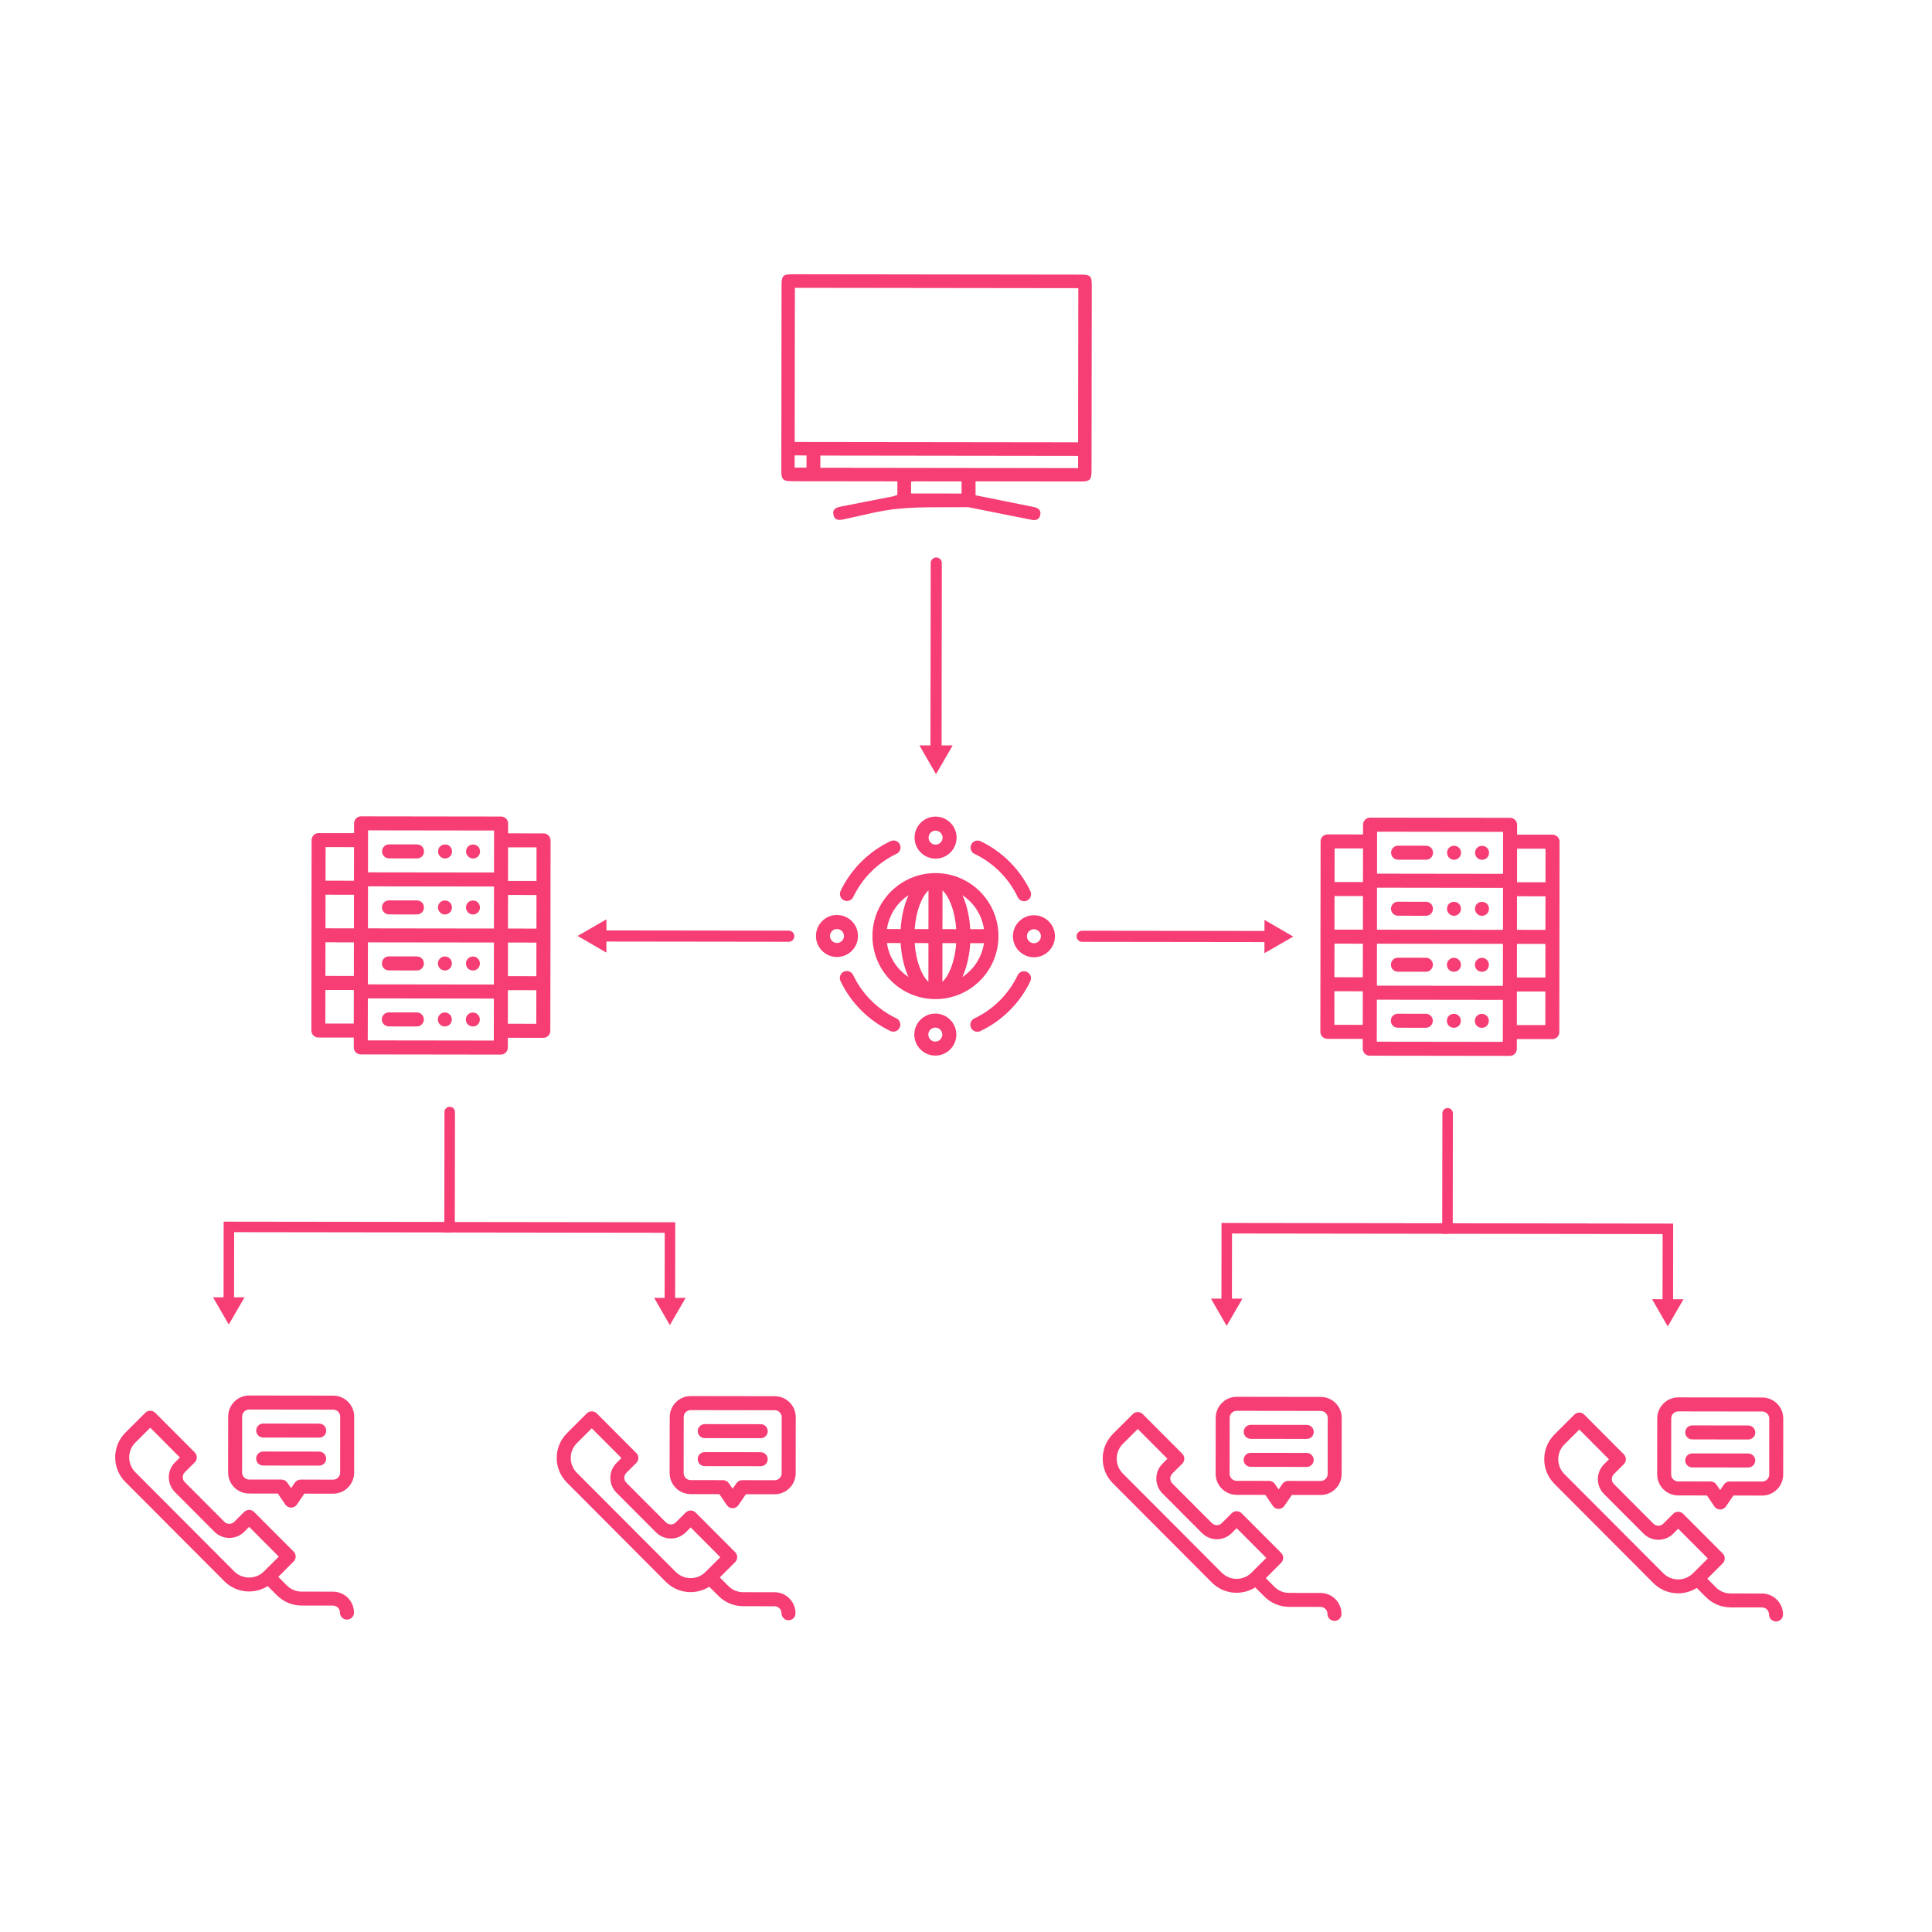 <?xml version="1.0" encoding="utf-8"?>
<!-- Generator: Adobe Illustrator 27.2.0, SVG Export Plug-In . SVG Version: 6.00 Build 0)  -->
<svg version="1.1" id="Layer_1" xmlns="http://www.w3.org/2000/svg" xmlns:xlink="http://www.w3.org/1999/xlink" x="0px" y="0px"
	 viewBox="0 0 800 800" style="enable-background:new 0 0 800 800;" xml:space="preserve">
<style type="text/css">
	.st0{fill:#F63D74;}
</style>
<g>
	<g>
		<path class="st0" d="M137.88,659.07l-12.98-0.02c-2.32,0-4.51-0.91-6.14-2.56l-3.54-3.55l6.36-6.35c1.13-1.13,1.14-2.97,0.01-4.1
			l-16.38-16.42c-1.13-1.13-2.97-1.14-4.1-0.01l-4.11,4.09c-1.13,1.13-2.97,1.13-4.1-0.01l-16.38-16.42
			c-1.13-1.13-1.13-2.97,0.01-4.1l4.11-4.09c1.13-1.13,1.14-2.97,0.01-4.1l-16.38-16.42c-1.13-1.13-2.97-1.14-4.1-0.01l-8.21,8.19
			c-2.74,2.74-4.25,6.37-4.26,10.24c-0.01,3.87,1.5,7.51,4.23,10.25l40.94,41.05c4.95,4.96,12.47,5.53,17.99,2.03l3.79,3.8
			c2.73,2.74,6.37,4.25,10.24,4.26l12.98,0.02c1.6,0,2.9,1.31,2.9,2.9c0,1.6,1.29,2.9,2.9,2.9c1.6,0,2.9-1.29,2.9-2.9
			C146.58,662.98,142.68,659.08,137.88,659.07L137.88,659.07z M96.98,650.67l-40.94-41.05c-1.64-1.65-2.54-3.83-2.54-6.15
			c0-2.32,0.91-4.51,2.56-6.15l6.16-6.14l12.28,12.32l-2.05,2.05c-3.4,3.39-3.4,8.9-0.02,12.3l16.38,16.42
			c3.39,3.4,8.9,3.4,12.3,0.02l2.05-2.05l12.28,12.32l-6.16,6.14C105.88,654.08,100.38,654.08,96.98,650.67L96.98,650.67z"/>
	</g>
	<g>
		<path class="st0" d="M137.99,577.9l-34.79-0.05c-4.8-0.01-8.7,3.89-8.71,8.69l-0.03,23.19c-0.01,4.8,3.89,8.7,8.69,8.71l11.9,0.02
			l3.09,4.54c0.54,0.79,1.43,1.27,2.39,1.27c0.96,0,1.85-0.47,2.4-1.26l3.1-4.53l11.9,0.02c4.8,0.01,8.7-3.89,8.71-8.69l0.03-23.19
			C146.68,581.81,142.79,577.91,137.99,577.9L137.99,577.9z M140.85,609.79c0,1.6-1.31,2.9-2.9,2.9l-13.44-0.02
			c-0.96,0-1.86,0.47-2.4,1.26l-1.57,2.29l-1.56-2.29c-0.54-0.79-1.43-1.27-2.39-1.27l-13.44-0.02c-1.6,0-2.9-1.31-2.9-2.9
			l0.03-23.19c0-1.6,1.31-2.9,2.9-2.9l34.79,0.05c1.6,0,2.9,1.31,2.9,2.9L140.85,609.79L140.85,609.79z"/>
	</g>
	<g>
		<path class="st0" d="M132.18,589.49l-23.19-0.03c-1.6,0-2.9,1.29-2.9,2.9c0,1.6,1.29,2.9,2.9,2.9l23.19,0.03
			c1.6,0,2.9-1.29,2.9-2.9C135.07,590.79,133.78,589.49,132.18,589.49L132.18,589.49z"/>
	</g>
	<g>
		<path class="st0" d="M132.16,601.08l-23.19-0.03c-1.6,0-2.9,1.29-2.9,2.9c0,1.6,1.29,2.9,2.9,2.9l23.19,0.03
			c1.6,0,2.9-1.29,2.9-2.9S133.76,601.09,132.16,601.08L132.16,601.08z"/>
	</g>
</g>
<g>
	<g>
		<path class="st0" d="M320.71,659.31l-12.98-0.02c-2.32,0-4.51-0.91-6.14-2.56l-3.54-3.55l6.36-6.35c1.13-1.13,1.14-2.97,0.01-4.1
			l-16.38-16.42c-1.13-1.13-2.97-1.14-4.1-0.01l-4.11,4.09c-1.13,1.13-2.97,1.13-4.1-0.01l-16.38-16.42
			c-1.13-1.13-1.13-2.97,0.01-4.1l4.11-4.09c1.13-1.13,1.14-2.97,0.01-4.1l-16.38-16.42c-1.13-1.13-2.97-1.14-4.1-0.01l-8.21,8.19
			c-2.74,2.74-4.25,6.37-4.26,10.24c-0.01,3.87,1.5,7.51,4.23,10.25L275.71,655c4.95,4.96,12.47,5.53,17.99,2.03l3.79,3.8
			c2.73,2.74,6.37,4.25,10.24,4.26l12.98,0.02c1.6,0,2.9,1.31,2.9,2.9c0,1.6,1.29,2.9,2.9,2.9c1.6,0,2.9-1.29,2.9-2.9
			C329.4,663.22,325.51,659.32,320.71,659.31L320.71,659.31z M279.81,650.91l-40.94-41.05c-1.64-1.65-2.54-3.83-2.54-6.15
			c0-2.32,0.91-4.51,2.56-6.15l6.16-6.14l12.28,12.32l-2.05,2.05c-3.4,3.39-3.4,8.9-0.02,12.3l16.38,16.42
			c3.39,3.4,8.9,3.4,12.3,0.02l2.05-2.05l12.28,12.32l-6.16,6.14C288.71,654.32,283.21,654.32,279.81,650.91L279.81,650.91z"/>
	</g>
	<g>
		<path class="st0" d="M320.82,578.14l-34.79-0.05c-4.8-0.01-8.7,3.89-8.71,8.69l-0.03,23.19c-0.01,4.8,3.89,8.7,8.69,8.71
			l11.9,0.02l3.09,4.54c0.54,0.79,1.43,1.27,2.39,1.27c0.96,0,1.85-0.47,2.4-1.26l3.1-4.53l11.9,0.02c4.8,0.01,8.7-3.89,8.71-8.69
			l0.03-23.19C329.51,582.05,325.61,578.15,320.82,578.14L320.82,578.14z M323.68,610.03c0,1.6-1.31,2.9-2.9,2.9l-13.44-0.02
			c-0.96,0-1.86,0.47-2.4,1.26l-1.57,2.29l-1.56-2.29c-0.54-0.79-1.43-1.27-2.39-1.27l-13.44-0.02c-1.6,0-2.9-1.31-2.9-2.9
			l0.03-23.19c0-1.6,1.31-2.9,2.9-2.9l34.79,0.05c1.6,0,2.9,1.31,2.9,2.9L323.68,610.03L323.68,610.03z"/>
	</g>
	<g>
		<path class="st0" d="M315.01,589.73l-23.19-0.03c-1.6,0-2.9,1.29-2.9,2.9c0,1.6,1.29,2.9,2.9,2.9l23.19,0.03
			c1.6,0,2.9-1.29,2.9-2.9C317.9,591.03,316.61,589.73,315.01,589.73L315.01,589.73z"/>
	</g>
	<g>
		<path class="st0" d="M314.99,601.32l-23.19-0.03c-1.6,0-2.9,1.29-2.9,2.9c0,1.6,1.29,2.9,2.9,2.9l23.19,0.03
			c1.6,0,2.9-1.29,2.9-2.9C317.89,602.63,316.59,601.33,314.99,601.32L314.99,601.32z"/>
	</g>
</g>
<g>
	<g>
		<path class="st0" d="M546.79,659.61l-12.98-0.02c-2.32,0-4.51-0.91-6.14-2.56l-3.54-3.55l6.36-6.35c1.13-1.13,1.14-2.97,0.01-4.1
			l-16.38-16.42c-1.13-1.13-2.97-1.14-4.1-0.01l-4.11,4.09c-1.13,1.13-2.97,1.13-4.1-0.01l-16.38-16.42
			c-1.13-1.13-1.13-2.97,0.01-4.1l4.11-4.09c1.13-1.13,1.14-2.97,0.01-4.1l-16.38-16.42c-1.13-1.13-2.97-1.14-4.1-0.01l-8.21,8.19
			c-2.74,2.74-4.25,6.37-4.26,10.24s1.5,7.51,4.23,10.25l40.94,41.05c4.95,4.96,12.47,5.53,17.99,2.03l3.79,3.8
			c2.73,2.74,6.37,4.25,10.24,4.26l12.98,0.02c1.6,0,2.9,1.31,2.9,2.9c0,1.6,1.29,2.9,2.9,2.9c1.6,0,2.9-1.29,2.9-2.9
			C555.49,663.52,551.59,659.61,546.79,659.61L546.79,659.61z M505.89,651.21l-40.94-41.05c-1.64-1.65-2.54-3.83-2.54-6.15
			c0-2.32,0.91-4.51,2.56-6.15l6.16-6.14l12.28,12.32l-2.05,2.05c-3.4,3.39-3.4,8.9-0.02,12.3l16.38,16.42
			c3.39,3.4,8.9,3.4,12.3,0.02l2.05-2.05l12.28,12.32l-6.16,6.14C514.79,654.62,509.29,654.61,505.89,651.21L505.89,651.21z"/>
	</g>
	<g>
		<path class="st0" d="M546.9,578.44l-34.79-0.05c-4.8-0.01-8.7,3.89-8.71,8.69l-0.03,23.19c-0.01,4.8,3.89,8.7,8.69,8.71l11.9,0.02
			l3.09,4.54c0.54,0.79,1.43,1.27,2.39,1.27c0.96,0,1.85-0.47,2.4-1.26l3.1-4.53l11.9,0.02c4.8,0.01,8.7-3.89,8.71-8.69l0.03-23.19
			C555.59,582.35,551.7,578.44,546.9,578.44L546.9,578.44z M549.76,610.33c0,1.6-1.31,2.9-2.9,2.9l-13.44-0.02
			c-0.96,0-1.86,0.47-2.4,1.26l-1.57,2.29l-1.56-2.29c-0.54-0.79-1.43-1.27-2.39-1.27l-13.44-0.02c-1.6,0-2.9-1.31-2.9-2.9
			l0.03-23.19c0-1.6,1.31-2.9,2.9-2.9l34.79,0.05c1.6,0,2.9,1.31,2.9,2.9L549.76,610.33L549.76,610.33z"/>
	</g>
	<g>
		<path class="st0" d="M541.09,590.02l-23.19-0.03c-1.6,0-2.9,1.29-2.9,2.9c0,1.6,1.29,2.9,2.9,2.9l23.19,0.03
			c1.6,0,2.9-1.29,2.9-2.9C543.98,591.33,542.69,590.03,541.09,590.02L541.09,590.02z"/>
	</g>
	<g>
		<path class="st0" d="M541.07,601.62l-23.19-0.03c-1.6,0-2.9,1.29-2.9,2.9c0,1.6,1.29,2.9,2.9,2.9l23.19,0.03
			c1.6,0,2.9-1.29,2.9-2.9C543.97,602.92,542.67,601.62,541.07,601.62L541.07,601.62z"/>
	</g>
</g>
<g>
	<g>
		<path class="st0" d="M161.09,355.44l11.6,0.02c3.84-0.14,3.85-5.65,0.01-5.8l-11.6-0.02c-1.6,0-2.9,1.29-2.9,2.9
			S159.49,355.44,161.09,355.44L161.09,355.44z"/>
	</g>
	<g>
		<path class="st0" d="M184.29,355.47c1.6,0,2.9-1.3,2.9-2.9c-0.14-3.84-5.65-3.85-5.8-0.01
			C181.39,354.16,182.69,355.47,184.29,355.47L184.29,355.47z"/>
	</g>
	<g>
		<path class="st0" d="M195.88,355.48c1.6,0,2.9-1.3,2.9-2.9c-0.14-3.84-5.65-3.85-5.8-0.01
			C192.98,354.18,194.28,355.48,195.88,355.48L195.88,355.48z"/>
	</g>
	<g>
		<path class="st0" d="M161.06,378.63l11.6,0.02c3.84-0.14,3.85-5.65,0.01-5.8l-11.6-0.02c-1.6,0-2.9,1.29-2.9,2.9
			S159.46,378.63,161.06,378.63L161.06,378.63z"/>
	</g>
	<g>
		<path class="st0" d="M184.25,378.66c1.6,0,2.9-1.3,2.9-2.9c-0.14-3.84-5.65-3.85-5.8-0.01
			C181.36,377.35,182.66,378.66,184.25,378.66L184.25,378.66z"/>
	</g>
	<g>
		<path class="st0" d="M195.85,378.67c1.6,0,2.9-1.3,2.9-2.9c-0.14-3.84-5.65-3.85-5.8-0.01
			C192.95,377.37,194.25,378.67,195.85,378.67L195.85,378.67z"/>
	</g>
	<g>
		<path class="st0" d="M172.64,396.04l-11.6-0.02c-3.84,0.14-3.85,5.65-0.01,5.8l11.6,0.02c1.6,0,2.9-1.29,2.9-2.9
			S174.24,396.04,172.64,396.04L172.64,396.04z"/>
	</g>
	<g>
		<path class="st0" d="M184.23,396.05c-1.6,0-2.9,1.3-2.9,2.9c0.14,3.84,5.65,3.85,5.8,0.01
			C187.13,397.36,185.83,396.06,184.23,396.05L184.23,396.05z"/>
	</g>
	<g>
		<path class="st0" d="M195.83,396.07c-1.6,0-2.9,1.3-2.9,2.9c0.14,3.84,5.65,3.85,5.8,0.01
			C198.73,397.37,197.43,396.07,195.83,396.07L195.83,396.07z"/>
	</g>
	<g>
		<path class="st0" d="M172.61,419.23l-11.6-0.02c-3.84,0.14-3.85,5.65-0.01,5.8l11.6,0.02c1.6,0,2.9-1.29,2.9-2.9
			C175.5,420.53,174.21,419.23,172.61,419.23L172.61,419.23z"/>
	</g>
	<g>
		<path class="st0" d="M184.2,419.24c-1.6,0-2.9,1.3-2.9,2.9c0.14,3.84,5.65,3.85,5.8,0.01C187.1,420.55,185.8,419.25,184.2,419.24
			L184.2,419.24z"/>
	</g>
	<g>
		<path class="st0" d="M195.8,419.26c-1.6,0-2.9,1.3-2.9,2.9c0.14,3.84,5.65,3.85,5.8,0.01C198.69,420.56,197.4,419.26,195.8,419.26
			L195.8,419.26z"/>
	</g>
	<g>
		<path class="st0" d="M225.08,345.09l-14.69-0.02l0.01-4.06c0-1.6-1.29-2.9-2.9-2.9l-57.99-0.08c-1.6,0-2.9,1.29-2.9,2.9
			l-0.01,4.06l-14.67-0.02c-1.6,0-2.9,1.29-2.9,2.9l-0.1,78.85c0,1.6,1.29,2.9,2.9,2.9l14.67,0.02l-0.01,4.06
			c0,1.6,1.29,2.9,2.9,2.9l57.99,0.08c1.6,0,2.9-1.29,2.9-2.9l0.01-4.06l14.69,0.02c1.6,0,2.9-1.29,2.9-2.9l0.1-78.85
			C227.97,346.39,226.68,345.09,225.08,345.09L225.08,345.09z M222.13,384.51l-11.79-0.02l0.02-13.91l11.79,0.02L222.13,384.51z
			 M204.54,384.48l-52.18-0.07l0.02-17.39l52.18,0.07L204.54,384.48z M146.55,384.41l-11.77-0.02l0.02-13.91l11.77,0.02
			L146.55,384.41z M134.77,390.19l11.77,0.02l-0.02,13.91l-11.77-0.02L134.77,390.19z M152.35,390.21l52.18,0.07l-0.02,17.39
			l-52.18-0.07L152.35,390.21z M210.33,390.29l11.79,0.02l-0.02,13.91l-11.79-0.02L210.33,390.29z M222.17,350.88l-0.02,13.91
			l-11.79-0.02l0.02-13.91L222.17,350.88z M204.59,343.9l-0.02,17.39l-52.18-0.07l0.01-17.39L204.59,343.9z M146.59,350.78
			l-0.02,13.91l-11.77-0.02l0.02-13.91L146.59,350.78z M134.72,423.82l0.02-13.91l11.77,0.02l-0.02,13.91L134.72,423.82z
			 M204.48,430.87l-52.2-0.07l0.04-17.39l52.18,0.07L204.48,430.87z M210.29,423.92L210.3,410l11.79,0.02l-0.02,13.91L210.29,423.92
			z"/>
	</g>
</g>
<g>
	<g>
		<path class="st0" d="M387.39,355.54c4.8,0.01,8.7-3.89,8.71-8.69c0.01-4.8-3.89-8.7-8.69-8.71c-4.8-0.01-8.7,3.89-8.71,8.69
			C378.7,351.63,382.6,355.53,387.39,355.54L387.39,355.54z M387.41,343.95c1.6,0,2.9,1.31,2.9,2.9s-1.31,2.9-2.9,2.9
			c-1.6,0-2.9-1.31-2.9-2.9C384.51,345.24,385.81,343.94,387.41,343.95L387.41,343.95z"/>
	</g>
	<g>
		<path class="st0" d="M355.27,387.58c0.01-4.8-3.89-8.7-8.69-8.71c-4.8-0.01-8.7,3.89-8.71,8.69c-0.01,4.8,3.89,8.7,8.69,8.71
			C351.35,396.27,355.26,392.38,355.27,387.58L355.27,387.58z M346.57,390.47c-1.6,0-2.9-1.31-2.9-2.9c0-1.6,1.31-2.9,2.9-2.9
			c1.6,0,2.9,1.31,2.9,2.9C349.47,389.17,348.16,390.47,346.57,390.47L346.57,390.47z"/>
	</g>
	<g>
		<path class="st0" d="M428.14,378.98c-4.8-0.01-8.7,3.89-8.71,8.69c-0.01,4.8,3.89,8.7,8.69,8.71c4.8,0.01,8.7-3.89,8.71-8.69
			C436.83,382.89,432.93,378.98,428.14,378.98L428.14,378.98z M428.12,390.57c-1.6,0-2.9-1.31-2.9-2.9c0-1.6,1.31-2.9,2.9-2.9
			c1.6,0,2.9,1.31,2.9,2.9C431.02,389.28,429.72,390.58,428.12,390.57L428.12,390.57z"/>
	</g>
	<g>
		<path class="st0" d="M387.31,419.7c-4.8-0.01-8.7,3.89-8.71,8.69c-0.01,4.8,3.89,8.7,8.69,8.71c4.8,0.01,8.7-3.89,8.71-8.69
			C396,423.62,392.1,419.71,387.31,419.7L387.31,419.7z M387.29,431.3c-1.6,0-2.9-1.31-2.9-2.9c0-1.6,1.31-2.9,2.9-2.9
			c1.6,0,2.9,1.31,2.9,2.9C390.19,430,388.89,431.3,387.29,431.3L387.29,431.3z"/>
	</g>
	<g>
		<path class="st0" d="M361.26,387.59c-0.02,14.39,11.67,26.11,26.06,26.12c14.39,0.02,26.11-11.67,26.12-26.06
			c0.02-14.39-11.67-26.11-26.06-26.12C373,361.51,361.28,373.2,361.26,387.59L361.26,387.59z M384.45,390.52l-0.02,16.04
			c-2.76-2.56-5.18-8.51-5.68-16.05L384.45,390.52z M378.75,384.71c0.52-7.54,2.96-13.48,5.72-16.03l-0.02,16.04L378.75,384.71z
			 M390.22,406.57l0.02-16.04l5.7,0.01C395.43,398.07,392.99,404.02,390.22,406.57L390.22,406.57z M390.25,384.73l0.02-16.04
			c2.76,2.56,5.18,8.51,5.68,16.05L390.25,384.73z M376.22,370.66c-1.83,3.95-2.96,8.83-3.28,14.04l-5.68-0.01
			C368.12,378.84,371.48,373.78,376.22,370.66L376.22,370.66z M367.26,390.49l5.68,0.01c0.3,5.22,1.42,10.1,3.24,14.05
			C371.44,401.42,368.09,396.36,367.26,390.49L367.26,390.49z M398.48,404.58c1.83-3.95,2.96-8.83,3.28-14.04l5.68,0.01
			C406.58,396.41,403.22,401.46,398.48,404.58L398.48,404.58z M407.44,384.75l-5.68-0.01c-0.3-5.22-1.42-10.1-3.24-14.05
			C403.26,373.83,406.6,378.89,407.44,384.75L407.44,384.75z"/>
	</g>
	<g>
		<path class="st0" d="M371.16,421.66c-7.83-3.73-14.18-10.1-17.89-17.93c-0.69-1.45-2.41-2.06-3.86-1.38
			c-1.45,0.68-2.06,2.41-1.38,3.86c4.28,9.04,11.61,16.38,20.63,20.69c1.44,0.69,3.17,0.08,3.86-1.37
			C373.21,424.08,372.6,422.35,371.16,421.66L371.16,421.66z"/>
	</g>
	<g>
		<path class="st0" d="M349.45,372.8c0.4,0.19,0.82,0.28,1.24,0.28c1.08,0,2.12-0.61,2.62-1.65c3.73-7.83,10.1-14.18,17.93-17.89
			c1.45-0.69,2.06-2.41,1.38-3.86c-0.68-1.45-2.41-2.06-3.86-1.38c-9.04,4.28-16.38,11.61-20.69,20.63
			C347.39,370.38,348,372.11,349.45,372.8L349.45,372.8z"/>
	</g>
	<g>
		<path class="st0" d="M403.54,353.58c7.83,3.73,14.18,10.1,17.89,17.93c0.69,1.45,2.42,2.06,3.86,1.38
			c1.45-0.68,2.06-2.41,1.38-3.86c-4.28-9.04-11.61-16.38-20.63-20.69c-1.44-0.69-3.17-0.08-3.86,1.37
			C401.48,351.16,402.1,352.89,403.54,353.58L403.54,353.58z"/>
	</g>
	<g>
		<path class="st0" d="M425.25,402.45c-1.44-0.69-3.17-0.08-3.86,1.37c-3.73,7.83-10.1,14.18-17.93,17.89
			c-1.45,0.69-2.06,2.41-1.38,3.86c0.69,1.45,2.42,2.06,3.86,1.38c9.04-4.28,16.39-11.61,20.69-20.63
			C427.31,404.86,426.7,403.13,425.25,402.45L425.25,402.45z"/>
	</g>
</g>
<g>
	<path class="st0" d="M371.58,204.98c0-1.81,0-3.56,0.01-5.67c-1,0-1.96,0-2.91,0c-13.55-0.02-27.1-0.04-40.64-0.05
		c-3.86-0.01-4.52-0.66-4.51-4.52c0.03-25.59,0.07-51.18,0.1-76.72c0.01-3.86,0.61-4.46,4.52-4.46c39.79,0.05,79.58,0.1,119.37,0.16
		c3.96,0.01,4.57,0.56,4.56,4.42c-0.03,25.59-0.07,51.18-0.1,76.72c-0.01,3.86-0.66,4.52-4.52,4.51
		c-13.45-0.02-26.89-0.04-40.39-0.05c-1,0-1.96,0-3.11,0c0,1.96,0,3.76-0.01,5.77c6.42,1.31,12.89,2.58,19.36,3.89
		c1.66,0.35,3.26,0.66,4.92,1.01c1.71,0.35,2.86,1.31,2.55,3.11c-0.3,1.86-1.71,2.56-3.57,2.15c-8.28-1.67-16.55-3.28-24.83-4.95
		c-0.55-0.1-1.15-0.3-1.71-0.3c-9.43,0.14-18.92-0.23-28.3,0.62c-7.78,0.69-15.41,2.84-23.09,4.44c-1.96,0.4-3.66,0.4-4.16-1.81
		c-0.55-2.46,1.16-3.16,3.17-3.51c7.23-1.4,14.4-2.84,21.63-4.24C370.37,205.33,370.93,205.13,371.58,204.98z M329.06,183
		c39.34,0.05,78.33,0.1,117.36,0.15c0.03-21.38,0.06-42.6,0.08-63.82c-39.24-0.05-78.28-0.1-117.36-0.15
		C329.11,140.55,329.09,161.68,329.06,183z M339.68,193.7c35.73,0.05,71.2,0.09,106.73,0.14c0-1.76,0-3.36,0.01-5.07
		c-35.68-0.05-71.15-0.09-106.73-0.14C339.69,190.34,339.68,191.95,339.68,193.7z M377.26,199.42c0,1.86,0,3.41-0.01,4.92
		c7.13,0.01,14.05,0.02,20.92,0.03c0-1.76,0-3.31,0.01-5.02c-6.57-0.01-13-0.02-19.42-0.03
		C378.31,199.32,377.86,199.37,377.26,199.42z M329.04,193.64c1.81,0,3.36,0,4.92,0.01c0-1.81,0-3.41,0.01-5.07
		c-1.76,0-3.26,0-4.92-0.01C329.05,190.33,329.05,191.88,329.04,193.64z"/>
</g>
<g>
	<g>
		<path class="st0" d="M729.62,659.84l-12.98-0.02c-2.32,0-4.51-0.91-6.14-2.56l-3.54-3.55l6.36-6.35c1.13-1.13,1.14-2.97,0.01-4.1
			l-16.38-16.42c-1.13-1.13-2.97-1.14-4.1-0.01l-4.11,4.09c-1.13,1.13-2.97,1.13-4.1-0.01l-16.38-16.42
			c-1.13-1.13-1.13-2.97,0.01-4.1l4.11-4.09c1.13-1.13,1.14-2.97,0.01-4.1l-16.38-16.42c-1.13-1.13-2.97-1.14-4.1-0.01l-8.21,8.19
			c-2.74,2.74-4.25,6.37-4.26,10.24s1.5,7.51,4.23,10.25l40.94,41.05c4.95,4.96,12.47,5.53,17.99,2.03l3.79,3.8
			c2.73,2.74,6.37,4.25,10.24,4.26l12.98,0.02c1.6,0,2.9,1.31,2.9,2.9c0,1.6,1.29,2.9,2.9,2.9c1.6,0,2.9-1.29,2.9-2.9
			C738.31,663.76,734.42,659.85,729.62,659.84L729.62,659.84z M688.72,651.44l-40.94-41.05c-1.64-1.65-2.54-3.83-2.54-6.15
			c0-2.32,0.91-4.51,2.56-6.15l6.16-6.14l12.28,12.32l-2.05,2.05c-3.4,3.39-3.4,8.9-0.02,12.3l16.38,16.42
			c3.39,3.4,8.9,3.4,12.3,0.02l2.05-2.05l12.28,12.32l-6.16,6.14C697.62,654.86,692.12,654.85,688.72,651.44L688.72,651.44z"/>
	</g>
	<g>
		<path class="st0" d="M729.73,578.68l-34.79-0.05c-4.8-0.01-8.7,3.89-8.71,8.69l-0.03,23.19c-0.01,4.8,3.89,8.7,8.69,8.71
			l11.9,0.02l3.09,4.54c0.54,0.79,1.43,1.27,2.39,1.27c0.96,0,1.85-0.47,2.4-1.26l3.1-4.53l11.9,0.02c4.8,0.01,8.7-3.89,8.71-8.69
			l0.03-23.19C738.42,582.59,734.52,578.68,729.73,578.68L729.73,578.68z M732.59,610.57c0,1.6-1.31,2.9-2.9,2.9l-13.44-0.02
			c-0.96,0-1.86,0.47-2.4,1.26l-1.57,2.29l-1.56-2.29c-0.54-0.79-1.43-1.27-2.39-1.27l-13.44-0.02c-1.6,0-2.9-1.31-2.9-2.9
			l0.03-23.19c0-1.6,1.31-2.9,2.9-2.9l34.79,0.05c1.6,0,2.9,1.31,2.9,2.9L732.59,610.57L732.59,610.57z"/>
	</g>
	<g>
		<path class="st0" d="M723.92,590.26l-23.19-0.03c-1.6,0-2.9,1.29-2.9,2.9c0,1.6,1.29,2.9,2.9,2.9l23.19,0.03
			c1.6,0,2.9-1.29,2.9-2.9C726.81,591.57,725.52,590.27,723.92,590.26L723.92,590.26z"/>
	</g>
	<g>
		<path class="st0" d="M723.9,601.86l-23.19-0.03c-1.6,0-2.9,1.29-2.9,2.9c0,1.6,1.29,2.9,2.9,2.9l23.19,0.03
			c1.6,0,2.9-1.29,2.9-2.9C726.8,603.16,725.5,601.86,723.9,601.86L723.9,601.86z"/>
	</g>
</g>
<g>
	<g>
		<path class="st0" d="M578.9,355.98l11.6,0.02c3.84-0.14,3.85-5.65,0.01-5.8l-11.6-0.02c-1.6,0-2.9,1.29-2.9,2.9
			C576,354.68,577.3,355.98,578.9,355.98L578.9,355.98z"/>
	</g>
	<g>
		<path class="st0" d="M602.09,356.01c1.6,0,2.9-1.3,2.9-2.9c-0.14-3.84-5.65-3.85-5.8-0.01
			C599.19,354.71,600.49,356.01,602.09,356.01L602.09,356.01z"/>
	</g>
	<g>
		<path class="st0" d="M613.69,356.03c1.6,0,2.9-1.3,2.9-2.9c-0.14-3.84-5.65-3.85-5.8-0.01
			C610.79,354.72,612.09,356.03,613.69,356.03L613.69,356.03z"/>
	</g>
	<g>
		<path class="st0" d="M578.87,379.18l11.6,0.02c3.84-0.14,3.85-5.65,0.01-5.8l-11.6-0.02c-1.6,0-2.9,1.29-2.9,2.9
			C575.97,377.87,577.27,379.17,578.87,379.18L578.87,379.18z"/>
	</g>
	<g>
		<path class="st0" d="M602.06,379.21c1.6,0,2.9-1.3,2.9-2.9c-0.14-3.84-5.65-3.85-5.8-0.01
			C599.16,377.9,600.46,379.2,602.06,379.21L602.06,379.21z"/>
	</g>
	<g>
		<path class="st0" d="M613.66,379.22c1.6,0,2.9-1.3,2.9-2.9c-0.14-3.84-5.65-3.85-5.8-0.01
			C610.76,377.92,612.06,379.22,613.66,379.22L613.66,379.22z"/>
	</g>
	<g>
		<path class="st0" d="M590.44,396.58l-11.6-0.02c-3.84,0.14-3.85,5.65-0.01,5.8l11.6,0.02c1.6,0,2.9-1.29,2.9-2.9
			C593.34,397.89,592.04,396.59,590.44,396.58L590.44,396.58z"/>
	</g>
	<g>
		<path class="st0" d="M602.04,396.6c-1.6,0-2.9,1.3-2.9,2.9c0.14,3.84,5.65,3.85,5.8,0.01C604.94,397.9,603.64,396.6,602.04,396.6
			L602.04,396.6z"/>
	</g>
	<g>
		<path class="st0" d="M613.63,396.61c-1.6,0-2.9,1.3-2.9,2.9c0.14,3.84,5.65,3.85,5.8,0.01
			C616.53,397.92,615.23,396.62,613.63,396.61L613.63,396.61z"/>
	</g>
	<g>
		<path class="st0" d="M590.41,419.78l-11.6-0.02c-3.84,0.14-3.85,5.65-0.01,5.8l11.6,0.02c1.6,0,2.9-1.29,2.9-2.9
			C593.31,421.08,592.01,419.78,590.41,419.78L590.41,419.78z"/>
	</g>
	<g>
		<path class="st0" d="M602.01,419.79c-1.6,0-2.9,1.3-2.9,2.9c0.14,3.84,5.65,3.85,5.8,0.01
			C604.91,421.1,603.61,419.79,602.01,419.79L602.01,419.79z"/>
	</g>
	<g>
		<path class="st0" d="M613.6,419.81c-1.6,0-2.9,1.3-2.9,2.9c0.14,3.84,5.65,3.85,5.8,0.01C616.5,421.11,615.2,419.81,613.6,419.81
			L613.6,419.81z"/>
	</g>
	<g>
		<path class="st0" d="M642.88,345.63l-14.69-0.02l0.01-4.06c0-1.6-1.29-2.9-2.9-2.9l-57.99-0.08c-1.6,0-2.9,1.29-2.9,2.9
			l-0.01,4.06l-14.67-0.02c-1.6,0-2.9,1.29-2.9,2.9l-0.1,78.85c0,1.6,1.29,2.9,2.9,2.9l14.67,0.02l-0.01,4.06
			c0,1.6,1.29,2.9,2.9,2.9l57.99,0.08c1.6,0,2.9-1.29,2.9-2.9l0.01-4.06l14.69,0.02c1.6,0,2.9-1.29,2.9-2.9l0.1-78.85
			C645.78,346.93,644.48,345.63,642.88,345.63L642.88,345.63z M639.93,385.05l-11.79-0.02l0.02-13.91l11.79,0.02L639.93,385.05z
			 M622.35,385.03l-52.18-0.07l0.02-17.39l52.18,0.07L622.35,385.03z M564.35,384.95l-11.77-0.02l0.02-13.91l11.77,0.02
			L564.35,384.95z M552.57,390.74l11.77,0.02l-0.02,13.91l-11.77-0.02L552.57,390.74z M570.16,390.76l52.18,0.07l-0.02,17.39
			l-52.18-0.07L570.16,390.76z M628.14,390.84l11.79,0.02l-0.02,13.91l-11.79-0.02L628.14,390.84z M639.98,351.43l-0.02,13.91
			l-11.79-0.02l0.02-13.91L639.98,351.43z M622.4,344.45l-0.02,17.39l-52.18-0.07l0.01-17.39L622.4,344.45z M564.4,351.33
			l-0.02,13.91l-11.77-0.02l0.02-13.91L564.4,351.33z M552.53,424.36l0.02-13.91l11.77,0.02l-0.02,13.91L552.53,424.36z
			 M622.29,431.41l-52.2-0.07l0.04-17.39l52.18,0.07L622.29,431.41z M628.09,424.46l0.02-13.91l11.79,0.02l-0.02,13.91
			L628.09,424.46z"/>
	</g>
</g>
<g>
	<g>
		<path class="st0" d="M387.59,312.96c-1.27,0-2.3-1.03-2.3-2.3l0.1-77.52c0-1.27,1.03-2.3,2.3-2.3c1.27,0,2.3,1.03,2.3,2.3
			l-0.1,77.52C389.9,311.93,388.86,312.96,387.59,312.96z"/>
	</g>
	<g>
		<g>
			<polygon class="st0" points="380.72,308.64 387.58,320.57 394.48,308.66 			"/>
		</g>
	</g>
</g>
<g>
	<g>
		<path class="st0" d="M525.61,390.1l-77.52-0.1c-1.27,0-2.3-1.03-2.3-2.3c0-1.27,1.03-2.3,2.3-2.3l77.52,0.1
			c1.27,0,2.3,1.03,2.3,2.3C527.91,389.08,526.88,390.1,525.61,390.1z"/>
	</g>
	<g>
		<g>
			<polygon class="st0" points="523.58,394.68 535.51,387.82 523.6,380.92 			"/>
		</g>
	</g>
</g>
<g>
	<g>
		<path class="st0" d="M326.61,389.97l-77.52-0.1c-1.27,0-2.3-1.03-2.3-2.3c0-1.27,1.03-2.3,2.3-2.3l77.52,0.1
			c1.27,0,2.3,1.03,2.3,2.3C328.91,388.94,327.88,389.97,326.61,389.97z"/>
	</g>
	<g>
		<g>
			<polygon class="st0" points="251.09,394.45 239.18,387.55 251.11,380.69 			"/>
		</g>
	</g>
</g>
<g>
	<g>
		<path class="st0" d="M277.38,541.51c-1.2,0-2.17-0.98-2.17-2.18l0.04-28.87l-91.27-0.12l0.07-49.88c0-1.2,0.98-2.17,2.18-2.17
			c1.2,0,2.17,0.98,2.17,2.18L188.33,506l91.27,0.12l-0.04,33.23C279.56,540.54,278.58,541.52,277.38,541.51z"/>
	</g>
	<g>
		<g>
			<polygon class="st0" points="270.88,537.42 277.37,548.71 283.9,537.44 			"/>
		</g>
	</g>
</g>
<g>
	<g>
		<path class="st0" d="M94.74,541.27c-1.2,0-2.17-0.98-2.17-2.18l0.04-33.23l93.45,0.12c1.2,0,2.17,0.98,2.17,2.18
			s-0.98,2.17-2.18,2.17l-89.1-0.12l-0.04,28.87C96.91,540.3,95.94,541.28,94.74,541.27z"/>
	</g>
	<g>
		<g>
			<polygon class="st0" points="88.23,537.19 94.73,548.47 101.25,537.2 			"/>
		</g>
	</g>
</g>
<g>
	<g>
		<path class="st0" d="M690.59,542.05c-1.2,0-2.17-0.98-2.17-2.18l0.04-28.87l-91.27-0.12l0.07-49.88c0-1.2,0.98-2.17,2.18-2.17
			c1.2,0,2.17,0.98,2.17,2.18l-0.06,45.53l91.27,0.12l-0.04,33.23C692.76,541.08,691.79,542.06,690.59,542.05z"/>
	</g>
	<g>
		<g>
			<polygon class="st0" points="684.08,537.97 690.58,549.25 697.1,537.98 			"/>
		</g>
	</g>
</g>
<g>
	<g>
		<path class="st0" d="M507.94,541.82c-1.2,0-2.17-0.98-2.17-2.18l0.04-33.23l93.45,0.12c1.2,0,2.17,0.98,2.17,2.18
			s-0.98,2.17-2.18,2.17l-89.1-0.12l-0.04,28.87C510.12,540.84,509.14,541.82,507.94,541.82z"/>
	</g>
	<g>
		<g>
			<polygon class="st0" points="501.44,537.73 507.93,549.01 514.46,537.74 			"/>
		</g>
	</g>
</g>
</svg>

